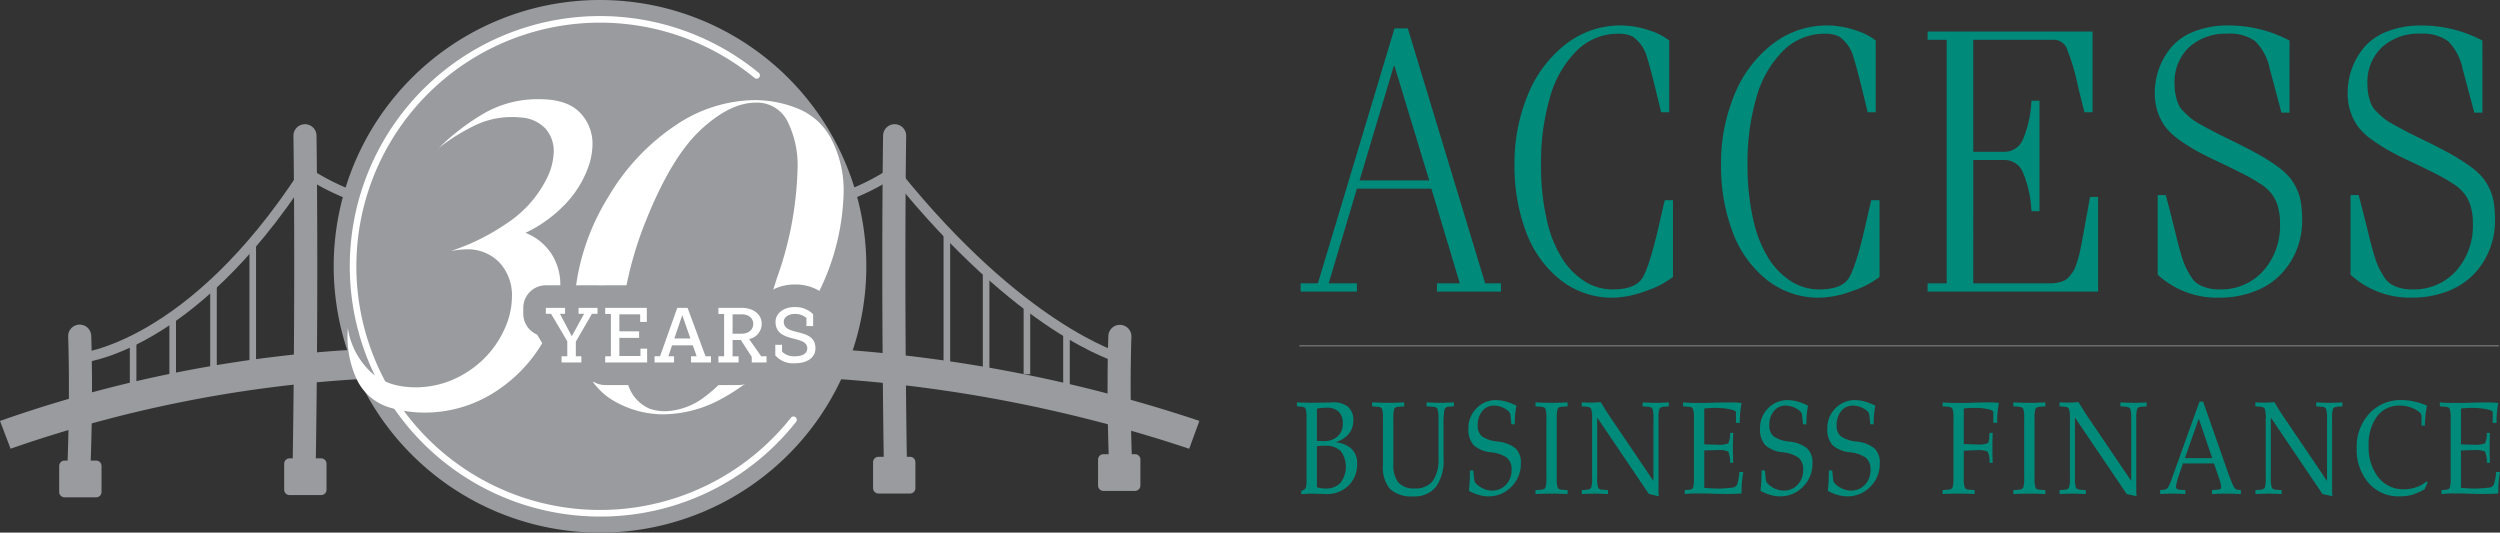 <svg id="Group_359" data-name="Group 359" xmlns="http://www.w3.org/2000/svg" xmlns:xlink="http://www.w3.org/1999/xlink" width="387.5" height="82.556" viewBox="0 0 387.5 82.556">
  <rect x="0" y="0" width="387.5" height="82.556" fill="#333333" stroke="none"/>
  <defs>
    <clipPath id="clip-path">
      <rect id="Rectangle_115" data-name="Rectangle 115" width="387.5" height="82.556" fill="none"/>
    </clipPath>
  </defs>
  <g id="Group_358" data-name="Group 358" clip-path="url(#clip-path)">
    <path id="Path_6389" data-name="Path 6389" d="M90.529,92.858H90.5a1.789,1.789,0,0,1-1.76-1.817c.47-29.737.132-51.278.128-51.492a1.789,1.789,0,1,1,3.577-.058c0,.215.343,21.809-.128,51.607a1.789,1.789,0,0,1-1.788,1.76" transform="translate(-43.386 -18.447)" fill="#999b9e"/>
    <path id="Path_6390" data-name="Path 6390" d="M22.208,122.539l-.073,0a1.788,1.788,0,0,1-1.716-1.858c.468-11.771.132-20.3.129-20.382a1.789,1.789,0,0,1,3.575-.146c0,.086.345,8.746-.128,20.67a1.789,1.789,0,0,1-1.786,1.718" transform="translate(-9.983 -48.127)" fill="#999b9e"/>
    <path id="Path_6391" data-name="Path 6391" d="M91.914,144.7h-4.89a.836.836,0,0,1-.836-.836v-4.022a.836.836,0,0,1,.836-.836h4.89a.836.836,0,0,1,.836.836v4.022a.836.836,0,0,1-.836.836" transform="translate(-42.139 -67.961)" fill="#999b9e"/>
    <path id="Path_6392" data-name="Path 6392" d="M23.679,145.38h-4.89a.836.836,0,0,1-.836-.836v-4.022a.836.836,0,0,1,.836-.836h4.89a.836.836,0,0,1,.836.836v4.022a.836.836,0,0,1-.836.836" transform="translate(-8.778 -68.295)" fill="#999b9e"/>
    <path id="Path_6393" data-name="Path 6393" d="M1.641,121.3,0,117a200.931,200.931,0,0,1,56.61-11.148l.216,4.6A200.184,200.184,0,0,0,1.641,121.3" transform="translate(0 -51.753)" fill="#999b9e"/>
    <path id="Path_6394" data-name="Path 6394" d="M23.92,81.747l-.106-1.529.053.765-.055-.765c.167-.013,16.908-1.541,34.244-28.16l1.285.837c-17.8,27.33-34.71,28.8-35.421,28.853" transform="translate(-11.642 -25.452)" fill="#999b9e"/>
    <rect id="Rectangle_105" data-name="Rectangle 105" width="1.022" height="8.867" transform="translate(20.121 52.767)" fill="#999b9e"/>
    <rect id="Rectangle_106" data-name="Rectangle 106" width="1.022" height="8.867" transform="translate(26.255 49.137)" fill="#999b9e"/>
    <rect id="Rectangle_107" data-name="Rectangle 107" width="1.022" height="14.12" transform="translate(32.579 43.885)" fill="#999b9e"/>
    <rect id="Rectangle_108" data-name="Rectangle 108" width="1.022" height="20.389" transform="translate(38.664 37.616)" fill="#999b9e"/>
    <path id="Path_6395" data-name="Path 6395" d="M100.281,56.239a36.112,36.112,0,0,1-8.515-4.206l.873-1.26a35.2,35.2,0,0,0,8.107,4.005Z" transform="translate(-44.866 -24.824)" fill="#999b9e"/>
    <path id="Path_6396" data-name="Path 6396" d="M269.622,92.858a1.789,1.789,0,0,1-1.788-1.76c-.471-29.8-.132-51.393-.128-51.607a1.789,1.789,0,1,1,3.577.058c0,.214-.342,21.756.128,51.492a1.789,1.789,0,0,1-1.76,1.817Z" transform="translate(-130.827 -18.447)" fill="#999b9e"/>
    <path id="Path_6397" data-name="Path 6397" d="M337.941,122.539a1.789,1.789,0,0,1-1.786-1.718c-.474-11.924-.132-20.584-.128-20.67a1.789,1.789,0,0,1,3.574.146c0,.085-.339,8.611.129,20.382a1.788,1.788,0,0,1-1.716,1.858l-.073,0" transform="translate(-164.23 -48.127)" fill="#999b9e"/>
    <path id="Path_6398" data-name="Path 6398" d="M265.621,144.231h4.889a.836.836,0,0,0,.836-.836v-4.022a.836.836,0,0,0-.836-.836h-4.889a.836.836,0,0,0-.836.836v4.022a.836.836,0,0,0,.836.836" transform="translate(-129.458 -67.733)" fill="#999b9e"/>
    <path id="Path_6399" data-name="Path 6399" d="M333.855,143.433h4.89a.836.836,0,0,0,.836-.836v-4.022a.836.836,0,0,0-.836-.836h-4.89a.836.836,0,0,0-.836.836V142.6a.836.836,0,0,0,.836.836" transform="translate(-162.819 -67.343)" fill="#999b9e"/>
    <path id="Path_6400" data-name="Path 6400" d="M307.8,121.311a221.177,221.177,0,0,0-55.253-10.864l.293-4.591a226.058,226.058,0,0,1,56.541,11.135Z" transform="translate(-123.476 -51.755)" fill="#999b9e"/>
    <path id="Path_6401" data-name="Path 6401" d="M305.8,81.663c-.632-.173-15.706-4.516-35.227-28.765l1.194-.961C290.977,75.8,306.053,80.142,306.2,80.183Z" transform="translate(-132.287 -25.392)" fill="#999b9e"/>
    <rect id="Rectangle_109" data-name="Rectangle 109" width="1.022" height="10.181" transform="translate(164.795 51.453)" fill="#999b9e"/>
    <rect id="Rectangle_110" data-name="Rectangle 110" width="1.022" height="10.789" transform="translate(158.661 47.215)" fill="#999b9e"/>
    <rect id="Rectangle_111" data-name="Rectangle 111" width="1.022" height="16.024" transform="translate(152.337 41.98)" fill="#999b9e"/>
    <rect id="Rectangle_112" data-name="Rectangle 112" width="1.022" height="21.913" transform="translate(146.251 36.092)" fill="#999b9e"/>
    <path id="Path_6402" data-name="Path 6402" d="M254.94,56.239l-.465-1.461a35.2,35.2,0,0,0,8.107-4.005l.873,1.26a36.11,36.11,0,0,1-8.515,4.206" transform="translate(-124.418 -24.824)" fill="#999b9e"/>
    <path id="Path_6403" data-name="Path 6403" d="M183.76,41.278A41.278,41.278,0,1,1,142.482,0,41.278,41.278,0,0,1,183.76,41.278" transform="translate(-49.48)" fill="#999b9e"/>
    <path id="Path_6404" data-name="Path 6404" d="M144.864,82.449a38.789,38.789,0,1,1,24.6-68.782.511.511,0,1,1-.649.79,37.767,37.767,0,1,0,5.64,52.672.511.511,0,1,1,.8.636,38.611,38.611,0,0,1-30.391,14.683" transform="translate(-51.862 -2.381)" fill="#fff"/>
    <path id="Path_6405" data-name="Path 6405" d="M141.395,32.116a6.928,6.928,0,0,1,1.99,5.06,11.063,11.063,0,0,1-.472,2.9A16.217,16.217,0,0,1,139,46.519a20.877,20.877,0,0,1-6,4.284,8.544,8.544,0,0,1,3.947,3.137,8.818,8.818,0,0,1,1.45,5.093,16.024,16.024,0,0,1-1.417,6.139,22.68,22.68,0,0,1-8.1,9.883,20.067,20.067,0,0,1-11.469,3.61,18.838,18.838,0,0,1-5.06-.675,8.3,8.3,0,0,1-5.5-4.453,15.744,15.744,0,0,1-1.383-7.961,11.637,11.637,0,0,0,3.07,6.308q2.6,2.868,7.522,2.867a14.724,14.724,0,0,0,7.826-2.327,15.2,15.2,0,0,0,5.8-6.578A12.191,12.191,0,0,0,130.9,60.72a7.447,7.447,0,0,0-1.923-5.3,6.81,6.81,0,0,0-5.228-2.058,14.234,14.234,0,0,0-1.552.135l-.742.135.742-.27a33.841,33.841,0,0,0,7.826-3.98,17.8,17.8,0,0,0,6.476-7.421,9.786,9.786,0,0,0,.877-3.71,5.256,5.256,0,0,0-1.282-3.609,5.714,5.714,0,0,0-3.845-1.72,11.006,11.006,0,0,0-1.417-.067,13.121,13.121,0,0,0-5.5,1.214,30.872,30.872,0,0,0-5.768,3.576,36.1,36.1,0,0,1,6.949-5.33,16.685,16.685,0,0,1,8.635-2.226q4.25,0,6.24,2.024" transform="translate(-51.548 -14.713)" fill="#fff"/>
    <path id="Path_6406" data-name="Path 6406" d="M214.051,36.5a17.27,17.27,0,0,1,1.855,8.3A36.642,36.642,0,0,1,212.263,59.7a41.727,41.727,0,0,1-6.645,10.052,31.671,31.671,0,0,1-8.534,6.848,19.141,19.141,0,0,1-9.107,2.462,15.285,15.285,0,0,1-8.365-2.5A11,11,0,0,1,175.6,71.34a21.3,21.3,0,0,1-1.45-8.129,32.6,32.6,0,0,1,1.316-8.939,35.027,35.027,0,0,1,3.947-8.871A34.016,34.016,0,0,1,189.9,34.235a22.342,22.342,0,0,1,12.177-3.879,17.884,17.884,0,0,1,6.814,1.349,10.153,10.153,0,0,1,5.161,4.79m-20.306-1.518q-4.554,4.217-8.534,14.2a55.926,55.926,0,0,0-2.867,9.445,43.135,43.135,0,0,0-.978,8.7,19.463,19.463,0,0,0,1.147,7.185,5.965,5.965,0,0,0,3.306,3.676,7.226,7.226,0,0,0,2.429.4,10.645,10.645,0,0,0,5.8-1.99,22.7,22.7,0,0,0,6.072-6.578,48.829,48.829,0,0,0,5.4-11.941,54.1,54.1,0,0,0,3.238-16.865,15.29,15.29,0,0,0-1.619-7.691,5.276,5.276,0,0,0-4.857-2.766q-3.981,0-8.534,4.216" transform="translate(-85.144 -14.842)" fill="#fff"/>
    <path id="Path_6407" data-name="Path 6407" d="M173.55,93.365v.92h-.859l-2.5,4.318v2.269h.859v.957h-3.067v-.957h.883V98.542l-2.515-4.257h-.81v-.92h2.981v.92h-.8l1.84,3.484,1.914-3.484h-.859v-.92Z" transform="translate(-80.935 -45.648)" fill="none" stroke="#999b9e" stroke-linecap="round" stroke-linejoin="round" stroke-width="7"/>
    <path id="Path_6408" data-name="Path 6408" d="M190.041,99.694v2.135h-6.5v-.957h.883V94.321h-.883v-.957h6.452v2.184h-1.03V94.371h-3.226V97H188.8v1.018h-3.067v2.809h3.276V99.694Z" transform="translate(-89.736 -45.648)" fill="none" stroke="#999b9e" stroke-linecap="round" stroke-linejoin="round" stroke-width="7"/>
    <path id="Path_6409" data-name="Path 6409" d="M207.262,100.872v.957H204.17v-.957h.871l-.6-1.7h-3.214l-.576,1.7h.883v.957h-3.018v-.957h.846l2.674-7.507h1.595l2.784,7.507Zm-3.19-2.76-1.263-3.619-1.227,3.619Z" transform="translate(-97.058 -45.648)" fill="none" stroke="#999b9e" stroke-linecap="round" stroke-linejoin="round" stroke-width="7"/>
    <path id="Path_6410" data-name="Path 6410" d="M225.341,100.872v.957h-2.294v-.871l-1.693-2.613h-1.276v2.539l.932-.012v.957h-3.128v-.957h.883V94.321h-.883v-.957h3.569c1.877,0,3.141,1.006,3.141,2.49A2.406,2.406,0,0,1,222.63,98.2l1.889,2.674Zm-5.263-3.5h1.386c1.092,0,1.816-.613,1.816-1.521,0-.883-.724-1.5-1.816-1.484h-1.386Z" transform="translate(-106.527 -45.647)" fill="none" stroke="#999b9e" stroke-linecap="round" stroke-linejoin="round" stroke-width="7"/>
    <path id="Path_6411" data-name="Path 6411" d="M238.144,93.124A3.863,3.863,0,0,1,241,94.241v1.827h-1.043V94.8a2.692,2.692,0,0,0-1.791-.613c-.944,0-1.718.466-1.718,1.214,0,2.331,4.907.8,4.907,4.11,0,1.52-1.374,2.318-3.165,2.318a3.621,3.621,0,0,1-3.055-1.227V98.975h1.043v1.055a2.618,2.618,0,0,0,2.012.724c1.043,0,1.9-.356,1.9-1.239,0-2.135-4.919-.724-4.919-4.1C235.175,94.13,236.389,93.124,238.144,93.124Z" transform="translate(-114.963 -45.53)" fill="none" stroke="#999b9e" stroke-linecap="round" stroke-linejoin="round" stroke-width="7"/>
    <rect id="Rectangle_113" data-name="Rectangle 113" width="38.351" height="8.344" transform="translate(87.284 47.837)" fill="#999b9e"/>
    <path id="Path_6412" data-name="Path 6412" d="M173.55,93.365v.92h-.859l-2.5,4.318v2.269h.859v.957h-3.067v-.957h.883V98.542l-2.515-4.257h-.81v-.92h2.981v.92h-.8l1.84,3.484,1.914-3.484h-.859v-.92Z" transform="translate(-80.936 -45.648)" fill="#fff"/>
    <path id="Path_6413" data-name="Path 6413" d="M190.041,99.694v2.135h-6.5v-.957h.883V94.321h-.883v-.957h6.452v2.184h-1.03V94.371h-3.226V97H188.8v1.018h-3.067v2.809h3.276V99.694Z" transform="translate(-89.736 -45.648)" fill="#fff"/>
    <path id="Path_6414" data-name="Path 6414" d="M207.262,100.872v.957H204.17v-.957h.871l-.6-1.7h-3.214l-.576,1.7h.883v.957h-3.018v-.957h.846l2.674-7.507h1.595l2.784,7.507Zm-3.19-2.76-1.263-3.619-1.227,3.619Z" transform="translate(-97.058 -45.648)" fill="#fff"/>
    <path id="Path_6415" data-name="Path 6415" d="M225.341,100.873v.956h-2.294v-.871l-1.693-2.613h-1.276v2.539l.932-.011v.956h-3.128v-.956h.883V94.322h-.883v-.957h3.569c1.877,0,3.141,1.006,3.141,2.489A2.406,2.406,0,0,1,222.63,98.2l1.889,2.675Zm-5.263-3.5h1.386c1.092,0,1.816-.613,1.816-1.521,0-.883-.724-1.5-1.816-1.483h-1.386Z" transform="translate(-106.527 -45.648)" fill="#fff"/>
    <path id="Path_6416" data-name="Path 6416" d="M238.144,93.125A3.863,3.863,0,0,1,241,94.242v1.828h-1.043V94.806a2.689,2.689,0,0,0-1.791-.613c-.944,0-1.718.466-1.718,1.214,0,2.331,4.907.8,4.907,4.11,0,1.52-1.374,2.318-3.165,2.318a3.621,3.621,0,0,1-3.055-1.227V98.976h1.043v1.055a2.618,2.618,0,0,0,2.012.724c1.043,0,1.9-.356,1.9-1.239,0-2.135-4.919-.724-4.919-4.1,0-1.287,1.214-2.294,2.969-2.294" transform="translate(-114.963 -45.531)" fill="#fff"/>
    <path id="Path_6417" data-name="Path 6417" d="M394.817,133.858v-9.283a5.254,5.254,0,0,0-.128-1.517q-.128-.309-.642-.35l-.721-.06v-.609l2.295.06,3.231-.06a3.57,3.57,0,0,1,2.415.7,2.691,2.691,0,0,1,.8,2.131,3.154,3.154,0,0,1-1.284,2.6,4.293,4.293,0,0,1-1.458.739,4.634,4.634,0,0,1,2.154.769,2.955,2.955,0,0,1,1.176,2.566,4.546,4.546,0,0,1-1.333,3.388,4.7,4.7,0,0,1-3.447,1.313l-2.253-.06-1.641.06v-.459l.306-.15a.779.779,0,0,0,.448-.459,6.25,6.25,0,0,0,.083-1.318m1.607-5.85,1.035.03a3.094,3.094,0,0,0,2.175-.733,2.582,2.582,0,0,0,.8-2,2.434,2.434,0,0,0-.638-1.827,2.6,2.6,0,0,0-1.881-.619,7.174,7.174,0,0,0-1.491.15Zm0,7.187a4.969,4.969,0,0,0,1.392.19,2.945,2.945,0,0,0,2.266-.893,4.1,4.1,0,0,0,.029-4.916,3.264,3.264,0,0,0-2.428-.819,8.591,8.591,0,0,0-1.259.07Z" transform="translate(-192.304 -59.667)" fill="#008a7a"/>
    <path id="Path_6418" data-name="Path 6418" d="M427.208,130.663a7.074,7.074,0,0,1-1.164,4.457,4.222,4.222,0,0,1-3.525,1.482,4.852,4.852,0,0,1-3.6-1.133,5.144,5.144,0,0,1-1.1-3.678v-7.217a4.718,4.718,0,0,0-.145-1.527q-.145-.31-.725-.339l-.812-.06v-.609q1.433.06,2.477.06t2.494-.06v.609l-.812.06q-.58.03-.724.339a4.7,4.7,0,0,0-.146,1.527v7.037a4.279,4.279,0,0,0,.791,2.86,3.153,3.153,0,0,0,2.5.9,3.351,3.351,0,0,0,2.813-1.138,5.873,5.873,0,0,0,.891-3.613v-6.049a4.363,4.363,0,0,0-.158-1.527q-.157-.31-.795-.339l-.895-.06v-.609q1.225.06,2.113.06t2.121-.06v.609l-.779.06a.688.688,0,0,0-.683.5,11.334,11.334,0,0,0-.136,2.321Z" transform="translate(-203.458 -59.667)" fill="#008a7a"/>
    <path id="Path_6419" data-name="Path 6419" d="M452,125.088l-.133-1.278a1.578,1.578,0,0,0-.108-.479,1,1,0,0,0-.257-.319,3.471,3.471,0,0,0-2.212-.819,2.238,2.238,0,0,0-1.806.854,3.343,3.343,0,0,0-.7,2.2,2.091,2.091,0,0,0,.671,1.717,5.216,5.216,0,0,0,2.411.8,5.251,5.251,0,0,1,2.793,1.068,3.01,3.01,0,0,1,.812,2.306,4.97,4.97,0,0,1-1.47,3.633,4.866,4.866,0,0,1-3.6,1.487,5.477,5.477,0,0,1-1.52-.239,6,6,0,0,1-1.463-.629q.09-.918.124-1.577t.033-1.567h.522l.133,1.278a1.673,1.673,0,0,0,.1.479,1.091,1.091,0,0,0,.245.33,3.684,3.684,0,0,0,.943.659,3.257,3.257,0,0,0,1.45.369,2.9,2.9,0,0,0,2.2-.9,3.234,3.234,0,0,0,.858-2.321,2.3,2.3,0,0,0-.7-1.857,5.2,5.2,0,0,0-2.5-.858,4.62,4.62,0,0,1-2.7-1.128,3.654,3.654,0,0,1-.787-2.576,4.269,4.269,0,0,1,1.251-3.109,4.134,4.134,0,0,1,3.065-1.273,5.8,5.8,0,0,1,1.55.24,7.685,7.685,0,0,1,1.574.629q-.149.829-.2,1.427t-.058,1.458Z" transform="translate(-217.735 -59.323)" fill="#008a7a"/>
    <path id="Path_6420" data-name="Path 6420" d="M467.373,133.708v-9.134a4.712,4.712,0,0,0-.145-1.532q-.145-.3-.725-.334l-.812-.06v-.609q1.433.06,2.477.06t2.494-.06v.609l-.812.06q-.58.03-.725.334a4.7,4.7,0,0,0-.145,1.532v9.134a4.7,4.7,0,0,0,.145,1.532q.144.305.725.334l.812.06v.609q-1.434-.06-2.477-.06t-2.494.06v-.609l.812-.06c.386-.02.629-.132.729-.339a4.8,4.8,0,0,0,.141-1.527" transform="translate(-227.685 -59.667)" fill="#008a7a"/>
    <path id="Path_6421" data-name="Path 6421" d="M482.1,133.659a4.725,4.725,0,0,0,.145,1.529q.145.31.725.339l.812.06v.609q-1.176-.06-2.03-.06t-2.038.06v-.609l.778-.06q.547-.039.684-.349a4.948,4.948,0,0,0,.136-1.517v-9.134a4.95,4.95,0,0,0-.136-1.517q-.137-.309-.692-.35l-.779-.06v-.609q.854.03,1.467.03t1.474-.08q.6.979.862,1.4t.754,1.138l6.554,9.684v-9.634a4.708,4.708,0,0,0-.145-1.532q-.146-.305-.725-.335l-.812-.06v-.609q1.176.06,2.029.06t2.038-.06v.609l-.779.06q-.547.041-.684.35a4.971,4.971,0,0,0-.136,1.517v11.21c0,.173.006.337.02.489a1.771,1.771,0,0,0,.045.31l-1.557-.35L482.1,124.338Z" transform="translate(-234.535 -59.619)" fill="#008a7a"/>
    <path id="Path_6422" data-name="Path 6422" d="M510.7,136.243v-.609l.687-.06q.5-.039.617-.349a5.6,5.6,0,0,0,.12-1.517v-9.134a4.719,4.719,0,0,0-.145-1.527q-.145-.31-.725-.339l-.812-.06v-.609q.7.071,1.972.085t2.4-.025q1.607-.06,2.97-.05a12.745,12.745,0,0,1,1.719.08q-.149.879-.207,1.527t-.058,1.557h-.6v-1.657q0-.219-.7-.4a9.216,9.216,0,0,0-1.794-.245q-.447-.03-.845-.02a13.8,13.8,0,0,0-1.574.1v5.54q1.077.071,1.963.06a3.943,3.943,0,0,0,1.748-.2,3.244,3.244,0,0,0,.282-1.627h.5q-.05,1.348-.049,2.316t.049,2.325h-.5a3.719,3.719,0,0,0-.282-1.751,3.7,3.7,0,0,0-1.748-.215q-.886,0-1.963.06v5.779q1.159.11,2.088.12a18.717,18.717,0,0,0,2.229-.15.9.9,0,0,0,.778-.479,7.755,7.755,0,0,0,.348-1.937h.6q-.15.949-.207,1.647t-.059,1.677q-.671.06-2.038.07t-2.676-.04q-1.251-.05-2.44-.03a14.759,14.759,0,0,0-1.652.09" transform="translate(-249.565 -59.667)" fill="#008a7a"/>
    <path id="Path_6423" data-name="Path 6423" d="M540.436,125.088l-.133-1.278a1.565,1.565,0,0,0-.108-.479.992.992,0,0,0-.257-.319,3.471,3.471,0,0,0-2.212-.819,2.237,2.237,0,0,0-1.806.854,3.343,3.343,0,0,0-.7,2.2,2.091,2.091,0,0,0,.671,1.717,5.214,5.214,0,0,0,2.411.8,5.25,5.25,0,0,1,2.792,1.068,3.01,3.01,0,0,1,.812,2.306,4.97,4.97,0,0,1-1.47,3.633,4.867,4.867,0,0,1-3.6,1.487,5.482,5.482,0,0,1-1.52-.239,6.009,6.009,0,0,1-1.463-.629q.09-.918.124-1.577t.033-1.567h.522l.133,1.278a1.692,1.692,0,0,0,.1.479,1.08,1.08,0,0,0,.245.33,3.678,3.678,0,0,0,.944.659,3.255,3.255,0,0,0,1.45.369,2.9,2.9,0,0,0,2.2-.9,3.234,3.234,0,0,0,.858-2.321,2.3,2.3,0,0,0-.7-1.857,5.207,5.207,0,0,0-2.5-.858,4.619,4.619,0,0,1-2.7-1.128,3.654,3.654,0,0,1-.787-2.576,4.269,4.269,0,0,1,1.251-3.109,4.133,4.133,0,0,1,3.065-1.273,5.791,5.791,0,0,1,1.549.24,7.677,7.677,0,0,1,1.574.629q-.149.829-.2,1.427t-.058,1.458Z" transform="translate(-260.972 -59.323)" fill="#008a7a"/>
    <path id="Path_6424" data-name="Path 6424" d="M560.851,125.088l-.133-1.278a1.562,1.562,0,0,0-.108-.479.991.991,0,0,0-.257-.319,3.471,3.471,0,0,0-2.212-.819,2.237,2.237,0,0,0-1.806.854,3.343,3.343,0,0,0-.7,2.2,2.091,2.091,0,0,0,.671,1.717,5.214,5.214,0,0,0,2.411.8,5.249,5.249,0,0,1,2.792,1.068,3.01,3.01,0,0,1,.812,2.306,4.97,4.97,0,0,1-1.47,3.633,4.867,4.867,0,0,1-3.6,1.487,5.483,5.483,0,0,1-1.52-.239,6.01,6.01,0,0,1-1.463-.629q.09-.918.124-1.577t.033-1.567h.522l.133,1.278a1.7,1.7,0,0,0,.1.479,1.08,1.08,0,0,0,.245.33,3.676,3.676,0,0,0,.944.659,3.255,3.255,0,0,0,1.45.369,2.9,2.9,0,0,0,2.2-.9,3.234,3.234,0,0,0,.858-2.321,2.3,2.3,0,0,0-.7-1.857,5.209,5.209,0,0,0-2.5-.858,4.618,4.618,0,0,1-2.7-1.128,3.653,3.653,0,0,1-.787-2.576,4.269,4.269,0,0,1,1.251-3.109,4.133,4.133,0,0,1,3.065-1.273,5.79,5.79,0,0,1,1.549.24,7.676,7.676,0,0,1,1.574.629q-.149.829-.2,1.427t-.058,1.458Z" transform="translate(-270.954 -59.323)" fill="#008a7a"/>
    <path id="Path_6425" data-name="Path 6425" d="M590.83,133.708v-9.134a4.718,4.718,0,0,0-.145-1.527q-.145-.31-.725-.339l-.812-.06v-.609q.7.071,1.964.085t2.369-.025q1.525-.06,2.8-.055a10.567,10.567,0,0,1,1.591.075q-.149.879-.207,1.528t-.058,1.557h-.6v-1.657q0-.269-.816-.459a8.733,8.733,0,0,0-1.951-.19h-.389a12.46,12.46,0,0,0-1.417.089v5.51l1.955.06a3.972,3.972,0,0,0,1.756-.2q.224-.2.273-1.6h.5q-.05,1.348-.05,2.316t.05,2.326h-.5a3.66,3.66,0,0,0-.282-1.732,3.694,3.694,0,0,0-1.748-.215q-.87.01-1.955.08v4.172a4.7,4.7,0,0,0,.145,1.527c.1.207.338.319.725.339l.812.06v.609q-1.434-.06-2.477-.06t-2.494.06v-.609l.812-.06c.386-.02.629-.132.729-.339a4.855,4.855,0,0,0,.141-1.527" transform="translate(-288.045 -59.667)" fill="#008a7a"/>
    <path id="Path_6426" data-name="Path 6426" d="M612.282,133.708v-9.134a4.708,4.708,0,0,0-.145-1.532q-.145-.3-.725-.334l-.812-.06v-.609q1.433.06,2.477.06t2.494-.06v.609l-.812.06q-.58.03-.725.334a4.694,4.694,0,0,0-.145,1.532v9.134a4.692,4.692,0,0,0,.145,1.532q.144.305.725.334l.812.06v.609q-1.434-.06-2.477-.06t-2.494.06v-.609l.812-.06c.386-.02.629-.132.729-.339a4.8,4.8,0,0,0,.141-1.527" transform="translate(-298.534 -59.667)" fill="#008a7a"/>
    <path id="Path_6427" data-name="Path 6427" d="M627.005,133.659a4.722,4.722,0,0,0,.145,1.529q.145.31.725.339l.812.06v.609q-1.176-.06-2.03-.06t-2.038.06v-.609l.778-.06q.547-.039.684-.349a4.947,4.947,0,0,0,.136-1.517v-9.134a4.949,4.949,0,0,0-.136-1.517q-.136-.309-.692-.35l-.779-.06v-.609q.854.03,1.467.03t1.474-.08q.6.979.862,1.4t.754,1.138l6.554,9.684v-9.634a4.707,4.707,0,0,0-.145-1.532q-.146-.305-.725-.335l-.812-.06v-.609q1.176.06,2.029.06t2.038-.06v.609l-.779.06q-.547.041-.684.35a4.971,4.971,0,0,0-.136,1.517v11.21c0,.173.006.337.021.489a1.761,1.761,0,0,0,.045.31l-1.557-.35-8.012-11.847Z" transform="translate(-305.384 -59.619)" fill="#008a7a"/>
    <path id="Path_6428" data-name="Path 6428" d="M656.99,133.594l4.233-11.789h.563l3.7,10.541a27.087,27.087,0,0,0,1,2.56q.269.514.634.554l.522.06v.609q-1.3-.06-2.247-.06t-2.239.06v-.609l.812-.06c.386-.02.593-.132.622-.339a4.961,4.961,0,0,0-.373-1.527l-.745-2.2h-4.821l-.372,1.138a11.862,11.862,0,0,0-.7,2.41q-.017.485.605.514l.853.06v.609q-1.126-.06-1.947-.06t-1.963.06v-.609l.588-.06a.827.827,0,0,0,.638-.349,8.869,8.869,0,0,0,.638-1.517m1.97-3.025H663.2l-2.087-6.119h0Z" transform="translate(-320.303 -59.553)" fill="#008a7a"/>
    <path id="Path_6429" data-name="Path 6429" d="M686.4,133.659a4.725,4.725,0,0,0,.145,1.529q.145.31.725.339l.812.06v.609q-1.176-.06-2.03-.06t-2.038.06v-.609l.778-.06q.547-.039.684-.349a4.954,4.954,0,0,0,.136-1.517v-9.134a4.956,4.956,0,0,0-.136-1.517q-.137-.309-.692-.35L684,122.6v-.609q.854.03,1.467.03t1.474-.08q.6.979.862,1.4t.754,1.138l6.554,9.684v-9.634a4.709,4.709,0,0,0-.145-1.532q-.146-.305-.725-.335l-.812-.06v-.609q1.176.06,2.029.06t2.038-.06v.609l-.779.06q-.547.041-.684.35a4.977,4.977,0,0,0-.136,1.517v11.21c0,.173.006.337.021.489a1.757,1.757,0,0,0,.045.31l-1.557-.35L686.4,124.338Z" transform="translate(-334.422 -59.619)" fill="#008a7a"/>
    <path id="Path_6430" data-name="Path 6430" d="M725.737,134.122l-.48,1.038a9.844,9.844,0,0,1-1.993.873,7.248,7.248,0,0,1-1.926.225,6.063,6.063,0,0,1-4.752-2.077,7.771,7.771,0,0,1-1.843-5.36,7.589,7.589,0,0,1,1.951-5.4,6.582,6.582,0,0,1,5.033-2.087,9.126,9.126,0,0,1,1.972.235,9.832,9.832,0,0,1,1.93.634q-.166.879-.232,1.527t-.091,1.557h-.522V124a1.265,1.265,0,0,0-.066-.474.89.89,0,0,0-.257-.315,4.4,4.4,0,0,0-1.168-.679,5.063,5.063,0,0,0-1.855-.339,4.249,4.249,0,0,0-3.545,1.672,7.241,7.241,0,0,0-1.3,4.557,7.49,7.49,0,0,0,1.508,4.9,4.918,4.918,0,0,0,4.008,1.841,5.646,5.646,0,0,0,1.9-.338,4.654,4.654,0,0,0,1.574-.9Z" transform="translate(-349.451 -59.323)" fill="#008a7a"/>
    <path id="Path_6431" data-name="Path 6431" d="M740.2,136.243v-.609l.687-.06q.5-.039.617-.349a5.6,5.6,0,0,0,.12-1.517v-9.134a4.72,4.72,0,0,0-.145-1.527q-.145-.31-.725-.339l-.812-.06v-.609q.7.071,1.972.085t2.4-.025q1.607-.06,2.97-.05a12.745,12.745,0,0,1,1.719.08q-.149.879-.207,1.527t-.058,1.557h-.6v-1.657q0-.219-.7-.4a9.216,9.216,0,0,0-1.794-.245c-.3-.02-.58-.027-.845-.02a13.8,13.8,0,0,0-1.574.1v5.54q1.077.071,1.963.06a3.942,3.942,0,0,0,1.748-.2,3.243,3.243,0,0,0,.282-1.627h.5q-.05,1.348-.049,2.316t.049,2.325h-.5a3.718,3.718,0,0,0-.282-1.751,3.7,3.7,0,0,0-1.748-.215q-.886,0-1.963.06v5.779q1.159.11,2.088.12a18.717,18.717,0,0,0,2.229-.15.9.9,0,0,0,.778-.479,7.748,7.748,0,0,0,.348-1.937h.6q-.15.949-.207,1.647t-.059,1.677q-.671.06-2.038.07t-2.676-.04q-1.251-.05-2.44-.03a14.757,14.757,0,0,0-1.652.09" transform="translate(-361.771 -59.667)" fill="#008a7a"/>
    <rect id="Rectangle_114" data-name="Rectangle 114" width="185.925" height="0.128" transform="translate(201.404 53.546)" fill="#999b9e"/>
    <path id="Path_6432" data-name="Path 6432" d="M403.173,49.412h-8.726v-1.28h2.677L409,8.616h2.063l11.988,39.515h2.454v1.28H415.58v-1.28h3.541l-4.406-14.679H403.173L398.8,48.131h4.377Zm5.715-34.964-5.3,17.724h10.789L409,14.448Z" transform="translate(-192.852 -4.213)" fill="#008a7a"/>
    <path id="Path_6433" data-name="Path 6433" d="M483.887,34.808V46.7a14.17,14.17,0,0,1-4.321,2.219,15.288,15.288,0,0,1-4.935,1,12.886,12.886,0,0,1-8.2-2.759,16.954,16.954,0,0,1-5.311-7.411,28.8,28.8,0,0,1-1.8-10.455A27.608,27.608,0,0,1,461.4,18.45a18.817,18.817,0,0,1,5.869-7.823A13.688,13.688,0,0,1,480.1,8.45a9.777,9.777,0,0,1,3.206,1.607V21.181h-1.254q-1.673-7-2.174-8.449a5.724,5.724,0,0,0-2.258-3.3,4.863,4.863,0,0,0-2.2-.427,9.025,9.025,0,0,0-6.454,2.632,16.35,16.35,0,0,0-4.14,7.2,35.835,35.835,0,0,0-1.394,10.455,37.209,37.209,0,0,0,.892,8.549,18.738,18.738,0,0,0,2.439,6.088,11.35,11.35,0,0,0,3.527,3.513,8.059,8.059,0,0,0,4.237,1.195q3.485,0,4.6-1.749t2.621-8.35q.529-2.361.864-3.727Z" transform="translate(-224.572 -3.777)" fill="#008a7a"/>
    <path id="Path_6434" data-name="Path 6434" d="M546.524,34.808V46.7a14.168,14.168,0,0,1-4.321,2.219,15.288,15.288,0,0,1-4.934,1,12.886,12.886,0,0,1-8.2-2.759,16.953,16.953,0,0,1-5.311-7.411,28.8,28.8,0,0,1-1.8-10.455,27.608,27.608,0,0,1,2.077-10.839,18.817,18.817,0,0,1,5.869-7.823A13.688,13.688,0,0,1,542.732,8.45a9.777,9.777,0,0,1,3.206,1.607V21.181h-1.254q-1.673-7-2.174-8.449a5.724,5.724,0,0,0-2.258-3.3,4.862,4.862,0,0,0-2.2-.427,9.025,9.025,0,0,0-6.454,2.632,16.348,16.348,0,0,0-4.14,7.2,35.837,35.837,0,0,0-1.394,10.455,37.214,37.214,0,0,0,.892,8.549,18.74,18.74,0,0,0,2.439,6.088,11.351,11.351,0,0,0,3.527,3.513,8.059,8.059,0,0,0,4.237,1.195q3.485,0,4.6-1.749t2.621-8.35q.529-2.361.864-3.727Z" transform="translate(-255.197 -3.777)" fill="#008a7a"/>
    <path id="Path_6435" data-name="Path 6435" d="M611.03,49.874H584.6v-1.28h2.955V10.842H584.6V9.562h25.566V22.079h-1.255q-.418-1.593-1.031-4.154a34.258,34.258,0,0,0-1.729-5.8A2.219,2.219,0,0,0,604,10.842H591.681V28.2h4.8a3.072,3.072,0,0,0,2.816-1.735,17.041,17.041,0,0,0,1.394-6.173h1.255V37.413h-1.255a17.192,17.192,0,0,0-1.394-6.188,3.07,3.07,0,0,0-2.816-1.75h-4.8V48.593h11.877a5.877,5.877,0,0,0,1.212-.114,5.094,5.094,0,0,0,.976-.3,2.111,2.111,0,0,0,.78-.6q.349-.413.614-.8a4.66,4.66,0,0,0,.515-1.152q.251-.768.419-1.394t.376-1.749q.209-1.124.376-2.034T609.273,38q.279-1.55.5-2.8h1.255Z" transform="translate(-285.822 -4.675)" fill="#008a7a"/>
    <path id="Path_6436" data-name="Path 6436" d="M674.391,21.238h-1.255l-1.812-6.8a8.408,8.408,0,0,0-2.258-4.281A6.71,6.71,0,0,0,664.745,9a8.4,8.4,0,0,0-5.9,2.077,7.394,7.394,0,0,0-2.272,5.747,8.1,8.1,0,0,0,.153,1.664,8.586,8.586,0,0,0,.391,1.337,3.572,3.572,0,0,0,.809,1.195q.571.583,1.115,1.038A10.735,10.735,0,0,0,660.7,23.13q1.115.612,2.063,1.11t2.676,1.323q2.369,1.167,3.89,2.005a32.12,32.12,0,0,1,2.843,1.764,11.934,11.934,0,0,1,2.049,1.736,7.993,7.993,0,0,1,1.241,1.892,8.1,8.1,0,0,1,.7,2.247,18.265,18.265,0,0,1,.181,2.759,12.025,12.025,0,0,1-.878,4.595,11.813,11.813,0,0,1-2.482,3.8,11.21,11.21,0,0,1-4.07,2.6,15.107,15.107,0,0,1-5.478.953,13.565,13.565,0,0,1-9.479-3.556V34.011h1.255q.418,1.565.92,3.556t.767,3.1q.264,1.109.669,2.475a14.64,14.64,0,0,0,.739,2.063,13.961,13.961,0,0,0,.837,1.48,3.506,3.506,0,0,0,1.087,1.138,5.581,5.581,0,0,0,1.394.583,6.891,6.891,0,0,0,1.868.227,8.759,8.759,0,0,0,6.831-2.873,10.537,10.537,0,0,0,2.593-7.34,9.335,9.335,0,0,0-.321-2.6,6.207,6.207,0,0,0-.919-1.92,6.729,6.729,0,0,0-1.728-1.579,25.463,25.463,0,0,0-2.454-1.437Q666.166,30.2,664.1,29.2q-.307-.142-.446-.2-2.231-1.052-3.583-1.792a26.748,26.748,0,0,1-2.76-1.749,9.838,9.838,0,0,1-2.146-1.991,8.38,8.38,0,0,1-1.2-2.3,8.907,8.907,0,0,1-.46-2.944,11.325,11.325,0,0,1,.6-3.67,10.95,10.95,0,0,1,1.868-3.343,8.749,8.749,0,0,1,3.582-2.532,14.145,14.145,0,0,1,5.409-.953,20.168,20.168,0,0,1,9.423,2.333Z" transform="translate(-319.512 -3.777)" fill="#008a7a"/>
    <path id="Path_6437" data-name="Path 6437" d="M732.882,21.238h-1.255l-1.812-6.8a8.409,8.409,0,0,0-2.258-4.281A6.71,6.71,0,0,0,723.236,9a8.4,8.4,0,0,0-5.9,2.077,7.394,7.394,0,0,0-2.272,5.747,8.094,8.094,0,0,0,.153,1.664,8.58,8.58,0,0,0,.391,1.337,3.572,3.572,0,0,0,.808,1.195q.571.583,1.115,1.038a10.726,10.726,0,0,0,1.659,1.067q1.115.612,2.063,1.11t2.676,1.323q2.37,1.167,3.89,2.005a32.11,32.11,0,0,1,2.843,1.764,11.927,11.927,0,0,1,2.049,1.736,7.991,7.991,0,0,1,1.241,1.892,8.1,8.1,0,0,1,.7,2.247,18.273,18.273,0,0,1,.181,2.759,12.024,12.024,0,0,1-.878,4.595,11.815,11.815,0,0,1-2.482,3.8,11.21,11.21,0,0,1-4.07,2.6,15.106,15.106,0,0,1-5.478.953,13.565,13.565,0,0,1-9.479-3.556V34.011H713.7q.418,1.565.92,3.556t.767,3.1q.264,1.109.669,2.475a14.641,14.641,0,0,0,.739,2.063,13.949,13.949,0,0,0,.837,1.48,3.507,3.507,0,0,0,1.087,1.138,5.583,5.583,0,0,0,1.394.583,6.891,6.891,0,0,0,1.868.227,8.76,8.76,0,0,0,6.831-2.873,10.537,10.537,0,0,0,2.593-7.34,9.331,9.331,0,0,0-.321-2.6,6.206,6.206,0,0,0-.919-1.92,6.727,6.727,0,0,0-1.729-1.579,25.441,25.441,0,0,0-2.454-1.437q-1.325-.683-3.387-1.678-.307-.142-.446-.2-2.231-1.052-3.583-1.792a26.761,26.761,0,0,1-2.76-1.749,9.84,9.84,0,0,1-2.146-1.991,8.38,8.38,0,0,1-1.2-2.3,8.91,8.91,0,0,1-.46-2.944,11.325,11.325,0,0,1,.6-3.67,10.948,10.948,0,0,1,1.869-3.343,8.747,8.747,0,0,1,3.582-2.532,14.146,14.146,0,0,1,5.409-.953,20.168,20.168,0,0,1,9.423,2.333Z" transform="translate(-348.11 -3.777)" fill="#008a7a"/>
  </g>
</svg>
